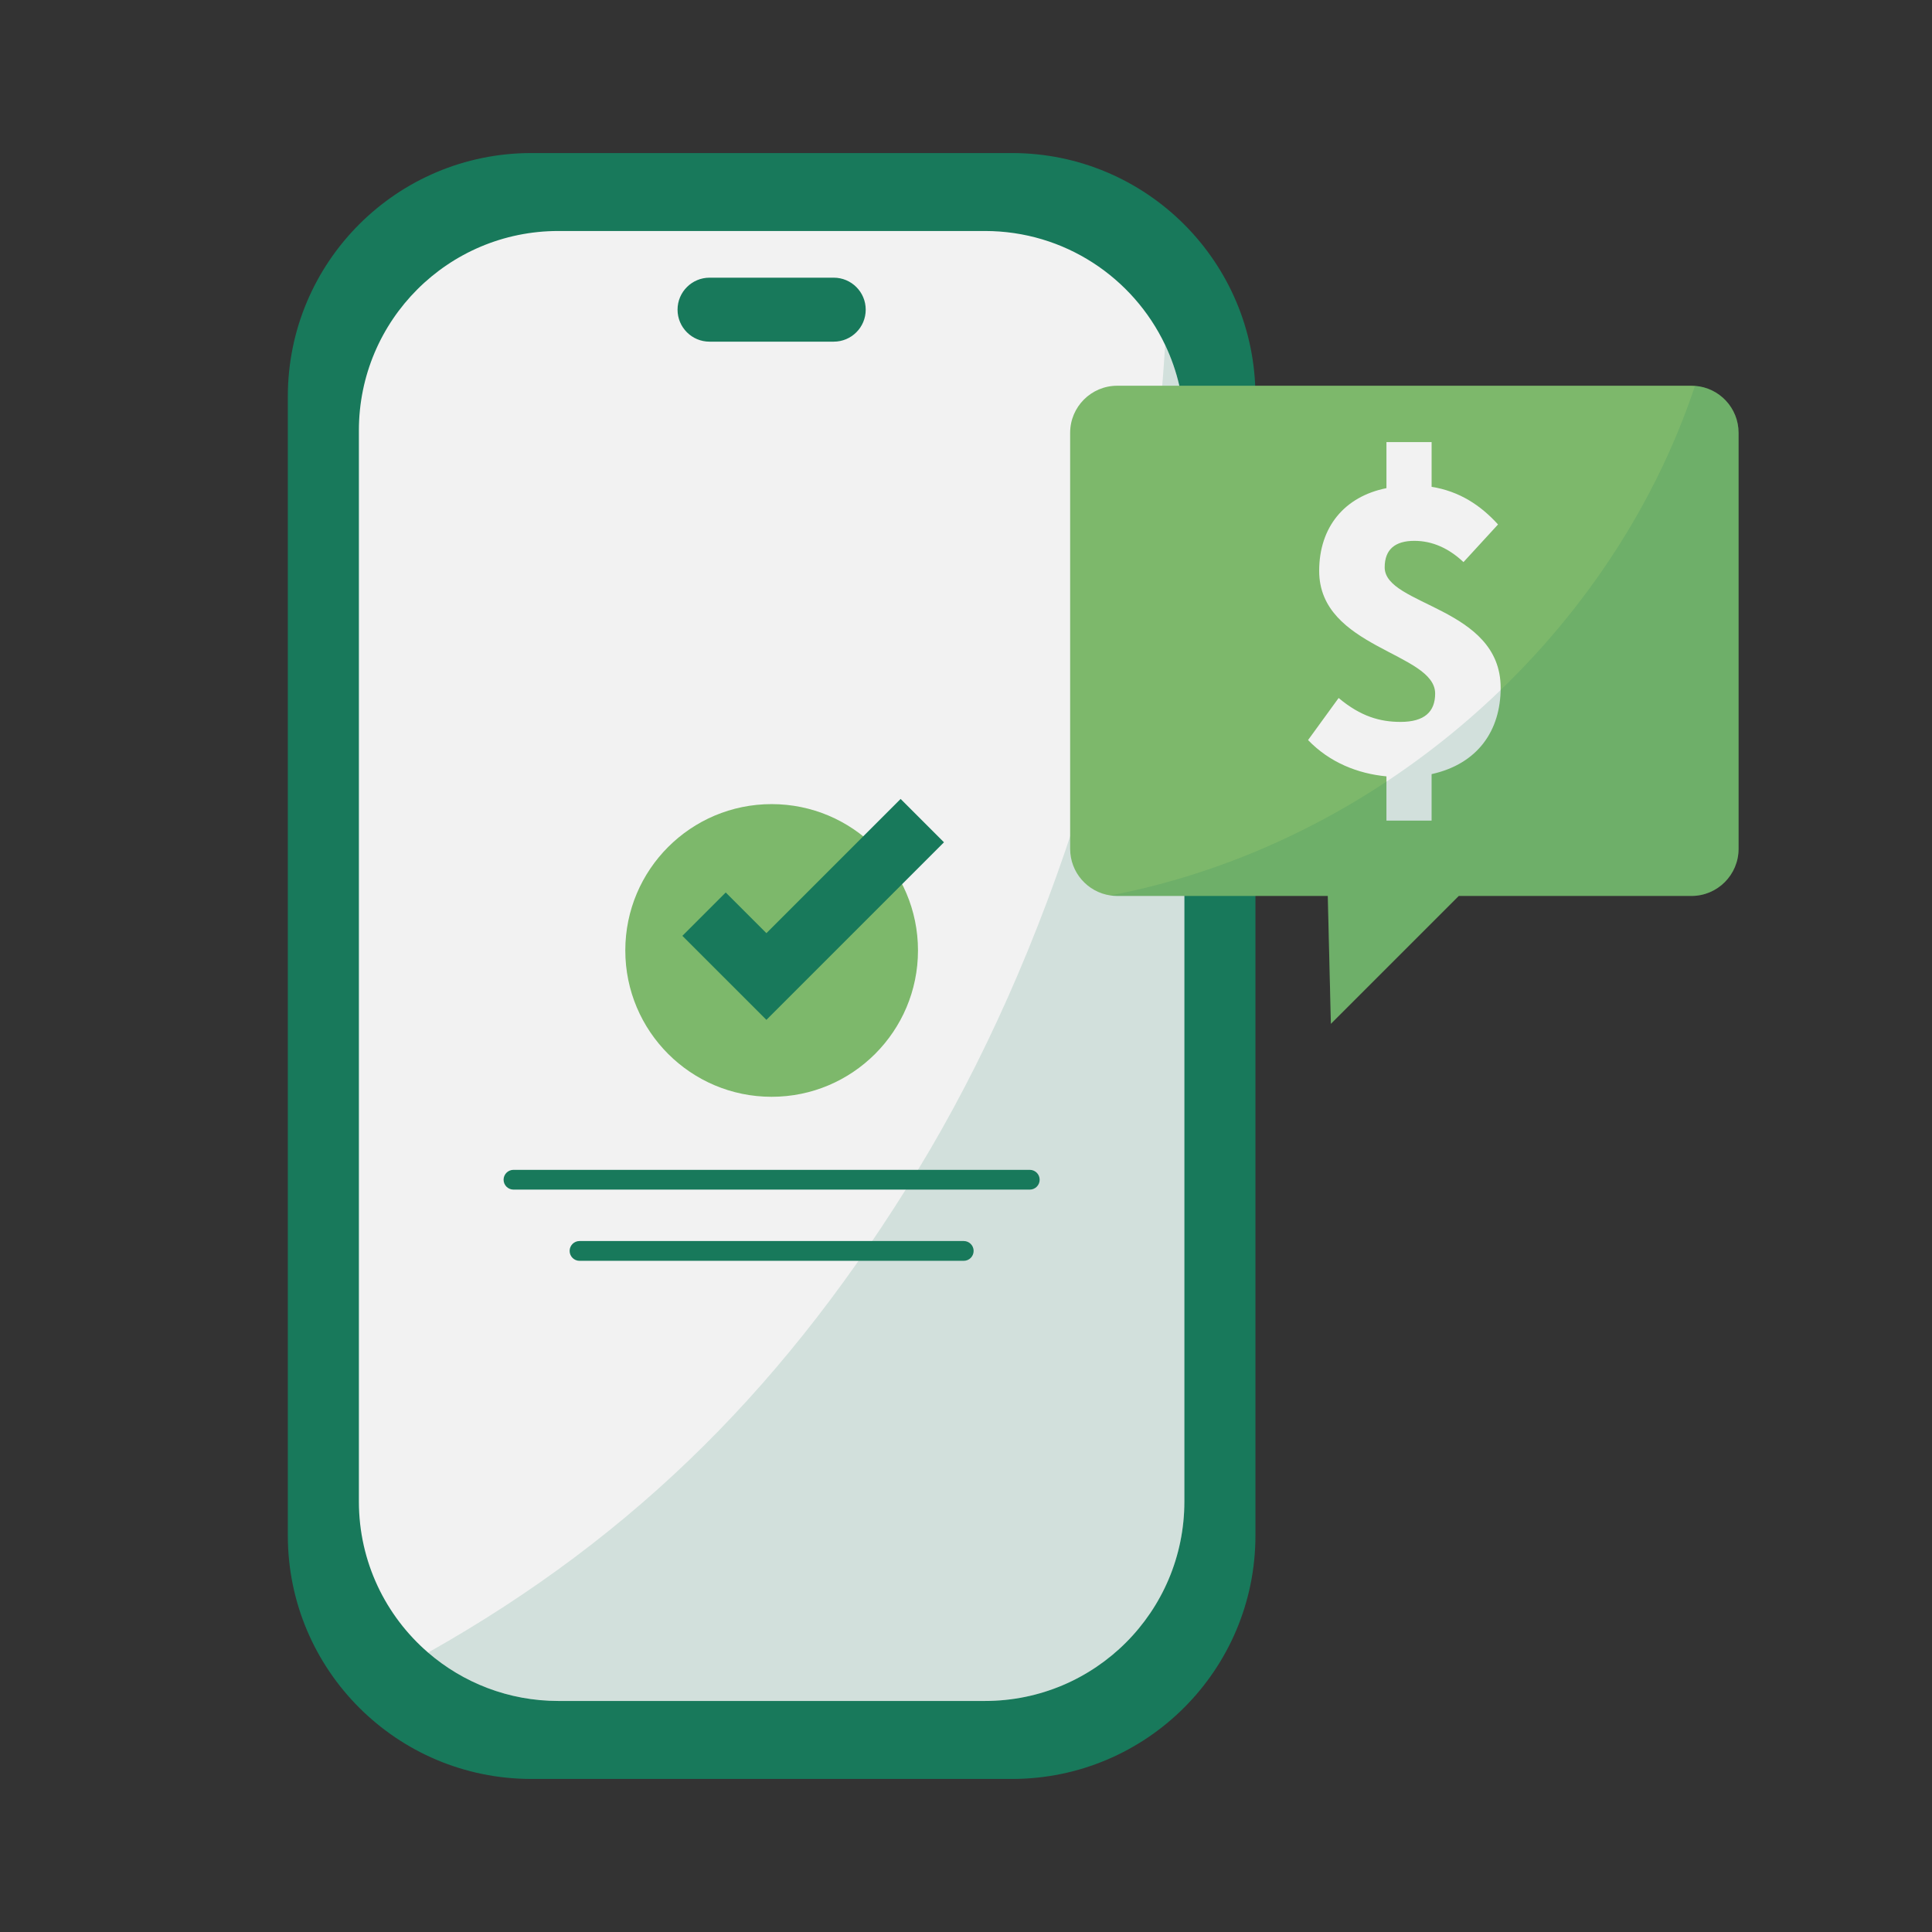 <svg xmlns="http://www.w3.org/2000/svg" xmlns:xlink="http://www.w3.org/1999/xlink" width="500" zoomAndPan="magnify" viewBox="0 0 375 375" height="500" preserveAspectRatio="xMidYMid meet" version="1.0"><rect x="0" y="0" width="375" height="375" fill="#333333" stroke="none"/><defs><filter x="0%" y="0%" width="100%" height="100%" id="d2a10dc48c"><feColorMatrix values="0 0 0 0 1 0 0 0 0 1 0 0 0 0 1 0 0 0 1 0" color-interpolation-filters="sRGB"/></filter><clipPath id="d449b279a9"><path d="M 55.824 29.699 L 244 29.699 L 244 345.449 L 55.824 345.449 Z M 55.824 29.699 " clip-rule="nonzero"/></clipPath><mask id="c4a3eccad0"><g filter="url(#d2a10dc48c)"><rect x="-37.5" width="450" fill="#000000" y="-37.5" height="450" fill-opacity="0.149"/></g></mask><clipPath id="1557e6cea7"><path d="M 0.039 0.48 L 147 0.48 L 147 264.48 L 0.039 264.48 Z M 0.039 0.48 " clip-rule="nonzero"/></clipPath><clipPath id="9cae675c7d"><rect x="0" width="148" y="0" height="265"/></clipPath><clipPath id="1e14231186"><path d="M 121 74 L 337.824 74 L 337.824 213 L 121 213 Z M 121 74 " clip-rule="nonzero"/></clipPath><clipPath id="24ef990466"><path d="M 215 74 L 337.824 74 L 337.824 200 L 215 200 Z M 215 74 " clip-rule="nonzero"/></clipPath><mask id="0f9f2a8c1d"><g filter="url(#d2a10dc48c)"><rect x="-37.5" width="450" fill="#000000" y="-37.5" height="450" fill-opacity="0.149"/></g></mask><clipPath id="3c85210fcf"><path d="M 0.281 0.641 L 122.68 0.641 L 122.68 125 L 0.281 125 Z M 0.281 0.641 " clip-rule="nonzero"/></clipPath><clipPath id="fbda0d22a2"><rect x="0" width="123" y="0" height="126"/></clipPath></defs><g clip-path="url(#d449b279a9)"><path fill="#18795b" d="M 55.867 298.027 L 55.867 76.969 C 55.867 50.867 77.027 29.707 103.129 29.707 L 196.414 29.707 C 222.516 29.707 243.68 50.867 243.68 76.969 L 243.68 298.031 C 243.68 324.133 222.516 345.293 196.414 345.293 L 103.129 345.293 C 77.027 345.289 55.867 324.133 55.867 298.027 Z M 55.867 298.027 " fill-opacity="1" fill-rule="nonzero"/></g><path fill="#f2f2f2" d="M 226.152 66.949 C 219.941 53.875 206.613 44.836 191.176 44.836 L 108.367 44.836 C 86.988 44.836 69.66 62.168 69.66 83.547 L 69.66 291.445 C 69.66 303.164 74.863 313.664 83.09 320.766 C 89.871 326.617 98.707 330.156 108.367 330.156 L 191.176 330.156 C 212.555 330.156 229.887 312.828 229.887 291.445 L 229.887 83.547 C 229.887 77.605 228.547 71.98 226.152 66.949 Z M 133.332 55.719 C 134.453 54.594 136.008 53.898 137.719 53.898 L 161.828 53.898 C 165.254 53.898 168.035 56.68 168.035 60.105 C 168.035 63.539 165.254 66.316 161.828 66.316 L 137.719 66.316 C 134.289 66.316 131.512 63.539 131.512 60.105 C 131.512 58.395 132.207 56.84 133.332 55.719 Z M 133.332 55.719 " fill-opacity="1" fill-rule="nonzero"/><g mask="url(#c4a3eccad0)"><g transform="matrix(1, 0, 0, 1, 83, 66)"><g clip-path="url(#9cae675c7d)"><g clip-path="url(#1557e6cea7)"><path fill="#18795b" d="M 146.887 17.547 L 146.887 225.445 C 146.887 246.828 129.555 264.156 108.176 264.156 L 25.367 264.156 C 15.707 264.156 6.871 260.617 0.09 254.766 C 40.867 231.801 70.145 202.117 95.18 161.066 C 119.887 120.547 139.406 63.242 143.152 0.949 C 145.547 5.98 146.887 11.605 146.887 17.547 Z M 146.887 17.547 " fill-opacity="1" fill-rule="nonzero"/></g></g></g></g><g clip-path="url(#1e14231186)"><path fill="#7db86b" d="M 149.773 156.078 C 134.086 156.078 121.371 168.793 121.371 184.48 C 121.371 200.168 134.086 212.887 149.773 212.887 C 165.457 212.887 178.18 200.168 178.18 184.48 C 178.18 168.793 165.457 156.078 149.773 156.078 Z M 328.996 74.898 C 328.77 74.879 328.543 74.871 328.316 74.871 L 216.855 74.871 C 211.809 74.871 207.715 78.961 207.715 84.008 L 207.715 164.758 C 207.715 169.352 211.105 173.16 215.523 173.805 C 215.957 173.867 216.402 173.902 216.855 173.902 L 257.723 173.902 L 258.324 198.719 L 283.145 173.902 L 328.316 173.902 C 333.363 173.902 337.457 169.805 337.457 164.758 L 337.457 84.008 C 337.457 79.188 333.727 75.242 328.996 74.898 Z M 328.996 74.898 " fill-opacity="1" fill-rule="nonzero"/></g><path fill="#f2f2f2" d="M 269.105 150.691 C 263.605 150.176 258.102 148.027 253.895 143.645 L 259.828 135.48 C 264.121 139.086 267.902 140.121 271.855 140.121 C 276.496 140.121 278.562 138.145 278.562 134.621 C 278.562 126.629 256.051 125.852 256.051 110.816 C 256.051 102.312 260.949 96.379 269.109 94.75 L 269.109 85.812 L 277.875 85.812 L 277.875 94.492 C 283.289 95.352 287.414 98.102 290.766 101.797 L 284.062 109.102 C 281.227 106.438 278.047 104.977 274.523 104.977 C 270.832 104.977 268.766 106.605 268.766 110.129 C 268.766 117.605 291.277 117.777 291.277 133.504 C 291.277 141.836 286.812 148.281 277.871 150.258 L 277.871 159.277 L 269.105 159.277 Z M 269.105 150.691 " fill-opacity="1" fill-rule="nonzero"/><path fill="#18795b" d="M 148.758 197.953 L 132.449 181.645 L 140.863 173.23 L 148.758 181.125 L 174.809 155.074 L 183.223 163.488 Z M 201.797 228.984 C 201.797 227.926 200.938 227.066 199.879 227.066 L 99.668 227.066 C 98.609 227.066 97.746 227.926 97.746 228.984 C 97.746 230.043 98.609 230.902 99.668 230.902 L 199.883 230.902 C 200.941 230.902 201.797 230.043 201.797 228.984 Z M 188.98 242.801 C 188.98 241.742 188.121 240.883 187.062 240.883 L 112.484 240.883 C 111.426 240.883 110.566 241.742 110.566 242.801 C 110.566 243.863 111.426 244.723 112.484 244.723 L 187.062 244.723 C 188.121 244.723 188.98 243.863 188.98 242.801 Z M 188.98 242.801 " fill-opacity="1" fill-rule="nonzero"/><g clip-path="url(#24ef990466)"><g mask="url(#0f9f2a8c1d)"><g transform="matrix(1, 0, 0, 1, 215, 74)"><g clip-path="url(#fbda0d22a2)"><g clip-path="url(#3c85210fcf)"><path fill="#18795b" d="M 122.457 10.008 L 122.457 90.758 C 122.457 95.805 118.363 99.902 113.316 99.902 L 68.145 99.902 L 43.324 124.719 L 42.723 99.902 L 1.855 99.902 C 1.402 99.902 0.957 99.867 0.523 99.805 C 52.086 89.934 97.367 50.777 113.996 0.898 C 118.727 1.242 122.457 5.188 122.457 10.008 Z M 122.457 10.008 " fill-opacity="1" fill-rule="nonzero"/></g></g></g></g></g></svg>